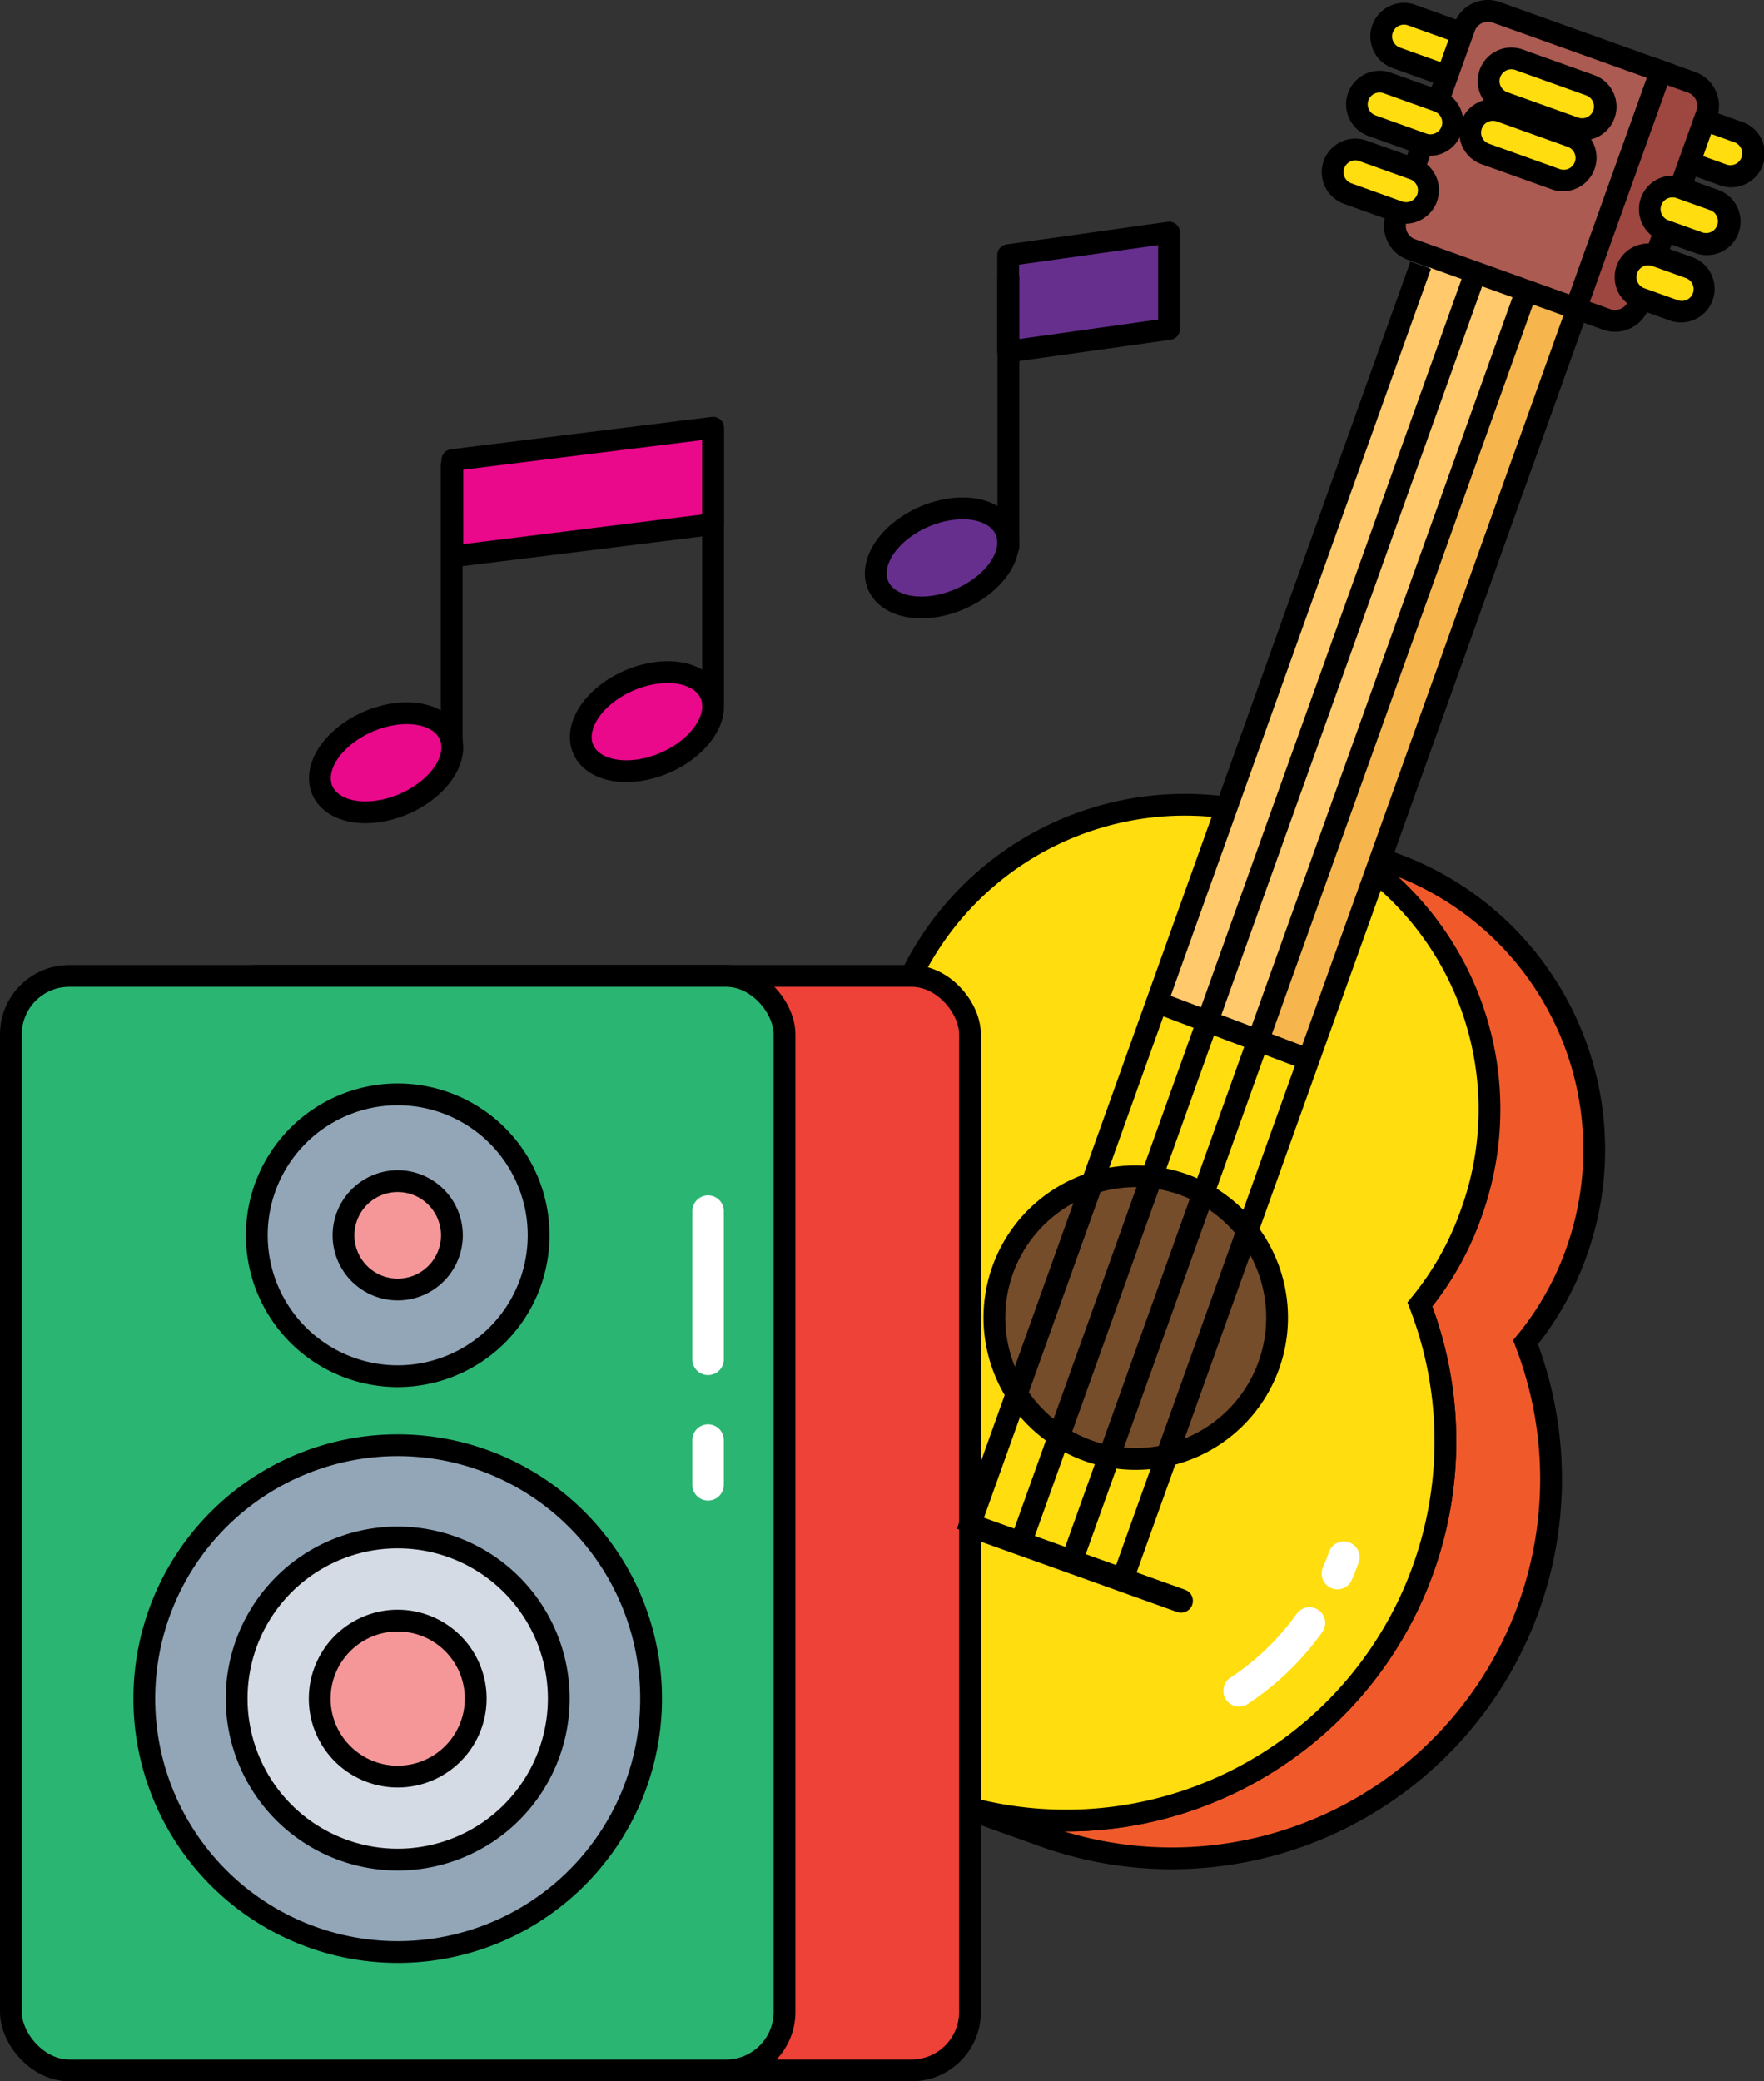<svg id="그룹_558" data-name="그룹 558" xmlns="http://www.w3.org/2000/svg" xmlns:xlink="http://www.w3.org/1999/xlink" width="239.953" height="283.088" viewBox="0 0 239.953 283.088">
  <rect x="0" y="0" width="239.953" height="283.088" fill="#333333" stroke="none"/>
  <defs>
    <clipPath id="clip-path">
      <rect id="사각형_346" data-name="사각형 346" width="239.953" height="283.088" fill="none"/>
    </clipPath>
  </defs>
  <g id="그룹_557" data-name="그룹 557" clip-path="url(#clip-path)">
    <path id="패스_10990" data-name="패스 10990" d="M197.884,10.522a3.085,3.085,0,0,1-1.04-.181l-6.906-2.473a3.087,3.087,0,0,1,2.082-5.813l6.906,2.473a3.088,3.088,0,0,1-1.041,5.994Z" fill="#ffdd0f"/>
    <path id="패스_10991" data-name="패스 10991" d="M190.979,3.356a1.605,1.605,0,0,1,.541.094l6.9,2.473a1.6,1.6,0,1,1-1.082,3.022l-6.906-2.473a1.605,1.605,0,0,1,.542-3.116m0-2.964a4.569,4.569,0,0,0-1.541,8.871l6.906,2.473a4.569,4.569,0,1,0,3.081-8.6L192.519.66a4.546,4.546,0,0,0-1.54-.268"/>
    <path id="패스_10992" data-name="패스 10992" d="M235.384,23.949a3.081,3.081,0,0,1-1.04-.181l-4.564-1.633a3.088,3.088,0,1,1,2.083-5.814l4.563,1.634a3.088,3.088,0,0,1-1.042,5.994" fill="#ffdd0f"/>
    <path id="패스_10993" data-name="패스 10993" d="M230.822,17.623a1.6,1.6,0,0,1,.541.094l4.562,1.634a1.6,1.6,0,1,1-1.082,3.022l-4.563-1.634a1.605,1.605,0,0,1,.542-3.116m0-2.964a4.569,4.569,0,0,0-1.541,8.871l4.563,1.634a4.569,4.569,0,1,0,3.08-8.6l-4.562-1.634a4.546,4.546,0,0,0-1.54-.268"/>
    <path id="패스_10994" data-name="패스 10994" d="M127.62,244.6l14.374,5.147a51.595,51.595,0,0,0,65.52-67.18,40.767,40.767,0,0,0,6.911-12.209,41.414,41.414,0,0,0-25.036-52.969l-14.374-5.147a41.414,41.414,0,0,1,25.036,52.969,40.767,40.767,0,0,1-6.911,12.209,51.595,51.595,0,0,1-65.52,67.18" fill="#f05a2b"/>
    <path id="패스_10995" data-name="패스 10995" d="M127.62,244.6l14.374,5.147a51.595,51.595,0,0,0,65.52-67.18,40.767,40.767,0,0,0,6.911-12.209,41.414,41.414,0,0,0-25.036-52.969l-14.374-5.147a41.414,41.414,0,0,1,25.036,52.969,40.767,40.767,0,0,1-6.911,12.209,51.595,51.595,0,0,1-65.52,67.18Z" fill="none" stroke="#000" stroke-width="2.964"/>
    <path id="패스_10996" data-name="패스 10996" d="M96.445,178.606a51.6,51.6,0,1,0,96.7-1.186,40.731,40.731,0,0,0,6.91-12.209,41.427,41.427,0,1,0-78-27.932,40.778,40.778,0,0,0-2.411,13.821,51.29,51.29,0,0,0-23.191,27.506" fill="#ffdd0f"/>
    <path id="패스_10997" data-name="패스 10997" d="M96.445,178.606a51.6,51.6,0,1,0,96.7-1.186,40.731,40.731,0,0,0,6.91-12.209,41.427,41.427,0,1,0-78-27.932,40.778,40.778,0,0,0-2.411,13.821A51.29,51.29,0,0,0,96.445,178.606Z" fill="none" stroke="#000" stroke-width="2.964"/>
    <path id="패스_10998" data-name="패스 10998" d="M136.4,172.721a19.225,19.225,0,1,0,24.588-11.6,19.22,19.22,0,0,0-24.588,11.6" fill="#764d2a"/>
    <path id="패스_10999" data-name="패스 10999" d="M136.4,172.721a19.225,19.225,0,1,0,24.588-11.6A19.22,19.22,0,0,0,136.4,172.721Z" fill="none" stroke="#000" stroke-width="2.964"/>
    <path id="패스_11000" data-name="패스 11000" d="M123.922,206.293l36.2,12.962a1.6,1.6,0,0,0,1.082-3.022L125,203.271a1.6,1.6,0,0,0-1.082,3.022"/>
    <path id="패스_11001" data-name="패스 11001" d="M181.2,216.054a2.14,2.14,0,0,0,2.685-1.168c.332-.773.645-1.56.932-2.362a2.14,2.14,0,0,0-4.03-1.442q-.384,1.075-.833,2.11A2.14,2.14,0,0,0,181.075,216c.042.018.085.034.128.05" fill="#fff"/>
    <path id="패스_11002" data-name="패스 11002" d="M167.83,231.995a2.138,2.138,0,0,0,1.9-.229,38.541,38.541,0,0,0,10.138-9.776,2.139,2.139,0,0,0-3.482-2.487,34.313,34.313,0,0,1-9.018,8.693,2.141,2.141,0,0,0,.458,3.8" fill="#fff"/>
    <rect id="사각형_342" data-name="사각형 342" width="118.803" height="13.831" transform="translate(158.264 137.169) rotate(-70.298)" fill="#ffc96c"/>
    <rect id="사각형_343" data-name="사각형 343" width="118.803" height="6.898" transform="translate(171.285 141.832) rotate(-70.298)" fill="#f6b64d"/>
    <path id="패스_11003" data-name="패스 11003" d="M199.214,3.725l-9.269,25.881a3.383,3.383,0,0,0,2.045,4.325l22.377,8.013,11.549-32.25L203.538,1.681a3.381,3.381,0,0,0-4.324,2.044" fill="#ab5b52"/>
    <path id="패스_11004" data-name="패스 11004" d="M199.214,3.725l-9.269,25.881a3.383,3.383,0,0,0,2.045,4.325l22.377,8.013,11.549-32.25L203.538,1.681A3.381,3.381,0,0,0,199.214,3.725Z" fill="none" stroke="#000" stroke-width="2.964"/>
    <path id="패스_11005" data-name="패스 11005" d="M232.15,15.519,222.882,41.4a3.383,3.383,0,0,1-4.325,2.045l-4.189-1.5,11.549-32.25,4.189,1.5a3.382,3.382,0,0,1,2.044,4.325" fill="#9d4740"/>
    <path id="패스_11006" data-name="패스 11006" d="M232.15,15.519,222.882,41.4a3.383,3.383,0,0,1-4.325,2.045l-4.189-1.5,11.549-32.25,4.189,1.5A3.382,3.382,0,0,1,232.15,15.519Z" fill="none" stroke="#000" stroke-width="2.964"/>
    <path id="패스_11007" data-name="패스 11007" d="M194.577,19.753a3.059,3.059,0,0,1-1.037-.181L186.632,17.1a3.087,3.087,0,0,1,2.082-5.813l6.906,2.473a3.088,3.088,0,0,1-1.042,5.994Z" fill="#ffdd0f"/>
    <path id="패스_11008" data-name="패스 11008" d="M187.673,12.587a1.605,1.605,0,0,1,.541.094l6.906,2.473a1.605,1.605,0,1,1-1.083,3.022l-6.9-2.473a1.6,1.6,0,0,1,.541-3.116m0-2.964a4.569,4.569,0,0,0-1.541,8.871l6.906,2.473a4.569,4.569,0,0,0,3.081-8.6l-6.906-2.473a4.546,4.546,0,0,0-1.54-.268"/>
    <path id="패스_11009" data-name="패스 11009" d="M191.273,28.983a3.086,3.086,0,0,1-1.041-.181l-6.906-2.472a3.087,3.087,0,0,1,2.082-5.813l6.906,2.473a3.087,3.087,0,0,1-1.041,5.993" fill="#ffdd0f"/>
    <path id="패스_11010" data-name="패스 11010" d="M184.368,21.818a1.605,1.605,0,0,1,.541.094l6.906,2.473a1.605,1.605,0,1,1-1.083,3.022l-6.906-2.473a1.605,1.605,0,0,1,.542-3.116m0-2.964a4.569,4.569,0,0,0-1.541,8.871l6.906,2.473a4.569,4.569,0,0,0,3.081-8.6l-6.906-2.473a4.546,4.546,0,0,0-1.54-.268"/>
    <path id="패스_11011" data-name="패스 11011" d="M232.078,33.181a3.085,3.085,0,0,1-1.04-.181l-4.563-1.633a3.088,3.088,0,1,1,2.082-5.814l4.563,1.634a3.088,3.088,0,0,1-1.041,5.994Z" fill="#ffdd0f"/>
    <path id="패스_11012" data-name="패스 11012" d="M227.516,26.854a1.631,1.631,0,0,1,.541.094l4.562,1.634a1.6,1.6,0,1,1-1.082,3.022l-4.562-1.634a1.6,1.6,0,0,1,.541-3.116m0-2.964a4.569,4.569,0,0,0-1.541,8.871l4.563,1.634a4.569,4.569,0,1,0,3.08-8.6l-4.562-1.634a4.546,4.546,0,0,0-1.54-.268"/>
    <path id="패스_11013" data-name="패스 11013" d="M228.772,42.412a3.069,3.069,0,0,1-1.038-.181L223.169,40.6a3.088,3.088,0,1,1,2.082-5.814l4.563,1.634a3.088,3.088,0,0,1-1.042,5.994" fill="#ffdd0f"/>
    <path id="패스_11014" data-name="패스 11014" d="M224.211,36.086a1.605,1.605,0,0,1,.541.094l4.562,1.634a1.6,1.6,0,1,1-1.082,3.022L223.669,39.2a1.605,1.605,0,0,1,.542-3.116m0-2.964a4.569,4.569,0,0,0-1.541,8.871l4.563,1.634a4.569,4.569,0,0,0,3.08-8.6l-4.562-1.633a4.546,4.546,0,0,0-1.54-.268"/>
    <path id="패스_11015" data-name="패스 11015" d="M215.213,17.568a3.069,3.069,0,0,1-1.038-.181l-9.63-3.448a3.088,3.088,0,0,1,1.042-5.994,3.041,3.041,0,0,1,1.038.181l9.631,3.448a3.088,3.088,0,0,1-1.043,5.994h0" fill="#ffdd0f"/>
    <path id="패스_11016" data-name="패스 11016" d="M205.586,9.428a1.605,1.605,0,0,1,.541.094l9.628,3.448a1.6,1.6,0,1,1-1.082,3.022l-9.629-3.448a1.605,1.605,0,0,1,.542-3.116m0-2.964a4.569,4.569,0,0,0-1.541,8.871l9.629,3.448a4.569,4.569,0,1,0,3.081-8.6l-9.629-3.448a4.546,4.546,0,0,0-1.54-.268"/>
    <path id="패스_11017" data-name="패스 11017" d="M212.707,24.57a3.086,3.086,0,0,1-1.041-.181l-9.629-3.448a3.087,3.087,0,0,1,1.041-5.993,3.058,3.058,0,0,1,1.041.181l9.629,3.447a3.088,3.088,0,0,1-1.041,5.994" fill="#ffdd0f"/>
    <path id="패스_11018" data-name="패스 11018" d="M203.079,16.43a1.605,1.605,0,0,1,.541.094l9.628,3.448a1.6,1.6,0,1,1-1.082,3.022l-9.629-3.448a1.605,1.605,0,0,1,.542-3.116m0-2.964a4.569,4.569,0,0,0-1.541,8.871l9.629,3.448a4.569,4.569,0,0,0,3.081-8.6l-9.629-3.448a4.546,4.546,0,0,0-1.54-.268"/>
    <path id="패스_11019" data-name="패스 11019" d="M26.712,140.691V273.652a7.954,7.954,0,0,0,7.954,7.954h89.326a7.954,7.954,0,0,0,7.954-7.954V140.691a7.954,7.954,0,0,0-7.954-7.954H34.666a7.954,7.954,0,0,0-7.954,7.954" fill="#ee4137"/>
    <rect id="사각형_344" data-name="사각형 344" width="105.234" height="148.869" rx="7.954" transform="translate(26.712 132.737)" fill="none" stroke="#000" stroke-width="2.964"/>
    <path id="패스_11020" data-name="패스 11020" d="M1.482,273.652V140.691a7.954,7.954,0,0,1,7.954-7.954H98.762a7.954,7.954,0,0,1,7.954,7.954V273.652a7.954,7.954,0,0,1-7.954,7.954H9.436a7.954,7.954,0,0,1-7.954-7.954" fill="#d4dbe4"/>
    <path id="패스_11021" data-name="패스 11021" d="M1.482,140.691V273.652a7.954,7.954,0,0,0,7.954,7.954H98.762a7.954,7.954,0,0,0,7.954-7.954V140.691a7.954,7.954,0,0,0-7.954-7.954H9.436a7.954,7.954,0,0,0-7.954,7.954" fill="#2bb573"/>
    <rect id="사각형_345" data-name="사각형 345" width="105.234" height="148.869" rx="7.954" transform="translate(1.482 132.737)" fill="none" stroke="#000" stroke-width="2.964"/>
    <path id="패스_11022" data-name="패스 11022" d="M96.318,204.1a2.139,2.139,0,0,0,2.14-2.14v-6.084a2.14,2.14,0,0,0-4.28,0v6.084a2.139,2.139,0,0,0,2.14,2.14" fill="#fff"/>
    <path id="패스_11023" data-name="패스 11023" d="M96.318,187.034a2.139,2.139,0,0,0,2.14-2.14V164.731a2.14,2.14,0,0,0-4.28,0v20.163a2.139,2.139,0,0,0,2.14,2.14" fill="#fff"/>
    <path id="패스_11024" data-name="패스 11024" d="M34.933,168.017A19.167,19.167,0,1,0,54.1,148.85a19.163,19.163,0,0,0-19.166,19.167" fill="#92a6b8"/>
    <path id="패스_11025" data-name="패스 11025" d="M34.933,168.017A19.167,19.167,0,1,0,54.1,148.85,19.163,19.163,0,0,0,34.933,168.017Z" fill="none" stroke="#000" stroke-width="2.964"/>
    <path id="패스_11026" data-name="패스 11026" d="M46.728,168.015a7.371,7.371,0,1,0,7.371-7.362,7.373,7.373,0,0,0-7.371,7.362" fill="#f59799"/>
    <path id="패스_11027" data-name="패스 11027" d="M46.728,168.015a7.371,7.371,0,1,0,7.371-7.362A7.373,7.373,0,0,0,46.728,168.015Z" fill="none" stroke="#000" stroke-width="2.964"/>
    <path id="패스_11028" data-name="패스 11028" d="M19.632,231.027A34.467,34.467,0,1,0,54.1,196.574a34.463,34.463,0,0,0-34.467,34.453" fill="#92a6b8"/>
    <path id="패스_11029" data-name="패스 11029" d="M19.632,231.027A34.467,34.467,0,1,0,54.1,196.574a34.463,34.463,0,0,0-34.467,34.453" fill="#92a6b8"/>
    <path id="패스_11030" data-name="패스 11030" d="M19.632,231.027A34.467,34.467,0,1,0,54.1,196.574,34.463,34.463,0,0,0,19.632,231.027Z" fill="none" stroke="#000" stroke-width="2.964"/>
    <path id="패스_11031" data-name="패스 11031" d="M32.19,231.027A21.909,21.909,0,1,0,54.1,209.118,21.9,21.9,0,0,0,32.19,231.027" fill="#d4dbe4"/>
    <path id="패스_11032" data-name="패스 11032" d="M32.19,231.027A21.909,21.909,0,1,0,54.1,209.118,21.9,21.9,0,0,0,32.19,231.027" fill="#d4dbe4"/>
    <path id="패스_11033" data-name="패스 11033" d="M32.19,231.027A21.909,21.909,0,1,0,54.1,209.118,21.9,21.9,0,0,0,32.19,231.027Z" fill="none" stroke="#000" stroke-width="2.964"/>
    <path id="패스_11034" data-name="패스 11034" d="M43.489,231.027a10.61,10.61,0,1,0,10.61-10.6,10.614,10.614,0,0,0-10.61,10.6" fill="#f59799"/>
    <path id="패스_11035" data-name="패스 11035" d="M43.489,231.027a10.61,10.61,0,1,0,10.61-10.6A10.614,10.614,0,0,0,43.489,231.027Z" fill="none" stroke="#000" stroke-width="2.964"/>
    <line id="선_75" data-name="선 75" x1="61.697" y2="172.355" transform="translate(152.632 42.667)" fill="none" stroke="#000" stroke-width="2.964"/>
    <line id="선_76" data-name="선 76" x1="61.697" y2="172.355" transform="translate(145.606 40.472)" fill="none" stroke="#000" stroke-width="2.964"/>
    <line id="선_77" data-name="선 77" x1="61.697" y2="172.355" transform="translate(138.58 38.276)" fill="none" stroke="#000" stroke-width="2.964"/>
    <line id="선_78" data-name="선 78" x1="61.697" y2="172.355" transform="translate(131.554 36.08)" fill="none" stroke="#000" stroke-width="2.964"/>
    <line id="선_79" data-name="선 79" x2="21.517" y2="8.124" transform="translate(157.024 136.2)" fill="none" stroke="#000" stroke-width="2.964"/>
    <path id="패스_11036" data-name="패스 11036" d="M61.529,101.658c0,3.526-4.028,7.333-9,8.491-4.983,1.162-9.011-.767-9.011-4.293,0-3.542,4.028-7.349,9.011-8.511,4.968-1.158,9,.771,9,4.313" fill="#ea088b"/>
    <path id="패스_11037" data-name="패스 11037" d="M61.529,101.658c0,3.526-4.028,7.333-9,8.491-4.983,1.162-9.011-.767-9.011-4.293,0-3.542,4.028-7.349,9.011-8.511C57.5,96.187,61.529,98.116,61.529,101.658Z" fill="none" stroke="#000" stroke-linecap="round" stroke-linejoin="round" stroke-width="2.964"/>
    <path id="패스_11038" data-name="패스 11038" d="M97.008,96.068c0,3.526-4.028,7.333-9,8.491S79,103.792,79,100.266c0-3.542,4.028-7.349,9.011-8.511s9,.771,9,4.313" fill="#ea088b"/>
    <path id="패스_11039" data-name="패스 11039" d="M97.008,96.068c0,3.526-4.028,7.333-9,8.491S79,103.792,79,100.266c0-3.542,4.028-7.349,9.011-8.511S97.008,92.526,97.008,96.068Z" fill="none" stroke="#000" stroke-linecap="round" stroke-linejoin="round" stroke-width="2.964"/>
    <path id="패스_11040" data-name="패스 11040" d="M97.008,71.285l-35.479,4.4V62.576l35.479-4.4Z" fill="#ea088b"/>
    <path id="패스_11041" data-name="패스 11041" d="M97.008,71.285l-35.479,4.4V62.576l35.479-4.4Z" fill="none" stroke="#000" stroke-linecap="round" stroke-linejoin="round" stroke-width="2.964"/>
    <line id="선_80" data-name="선 80" y2="37.239" transform="translate(61.437 63.292)" fill="none" stroke="#000" stroke-linecap="round" stroke-linejoin="round" stroke-width="2.964"/>
    <line id="선_81" data-name="선 81" y2="37.239" transform="translate(97.002 58.271)" fill="none" stroke="#000" stroke-linecap="round" stroke-linejoin="round" stroke-width="2.964"/>
    <path id="패스_11042" data-name="패스 11042" d="M137.141,73.792c0,3.526-4.028,7.333-9,8.491s-9.011-.767-9.011-4.293c0-3.542,4.028-7.349,9.011-8.511s9,.771,9,4.313" fill="#662f8e"/>
    <path id="패스_11043" data-name="패스 11043" d="M137.141,73.792c0,3.526-4.028,7.333-9,8.491s-9.011-.767-9.011-4.293c0-3.542,4.028-7.349,9.011-8.511S137.141,70.25,137.141,73.792Z" fill="none" stroke="#000" stroke-linecap="round" stroke-linejoin="round" stroke-width="2.964"/>
    <path id="패스_11044" data-name="패스 11044" d="M159.028,44.746,137.14,47.821V34.71l21.888-3.074Z" fill="#662f8e"/>
    <path id="패스_11045" data-name="패스 11045" d="M159.028,44.746,137.14,47.821V34.71l21.888-3.074Z" fill="none" stroke="#000" stroke-linecap="round" stroke-linejoin="round" stroke-width="2.964"/>
    <line id="선_82" data-name="선 82" y2="36.611" transform="translate(137.169 37.769)" fill="none" stroke="#000" stroke-linecap="round" stroke-linejoin="round" stroke-width="2.964"/>
  </g>
</svg>
